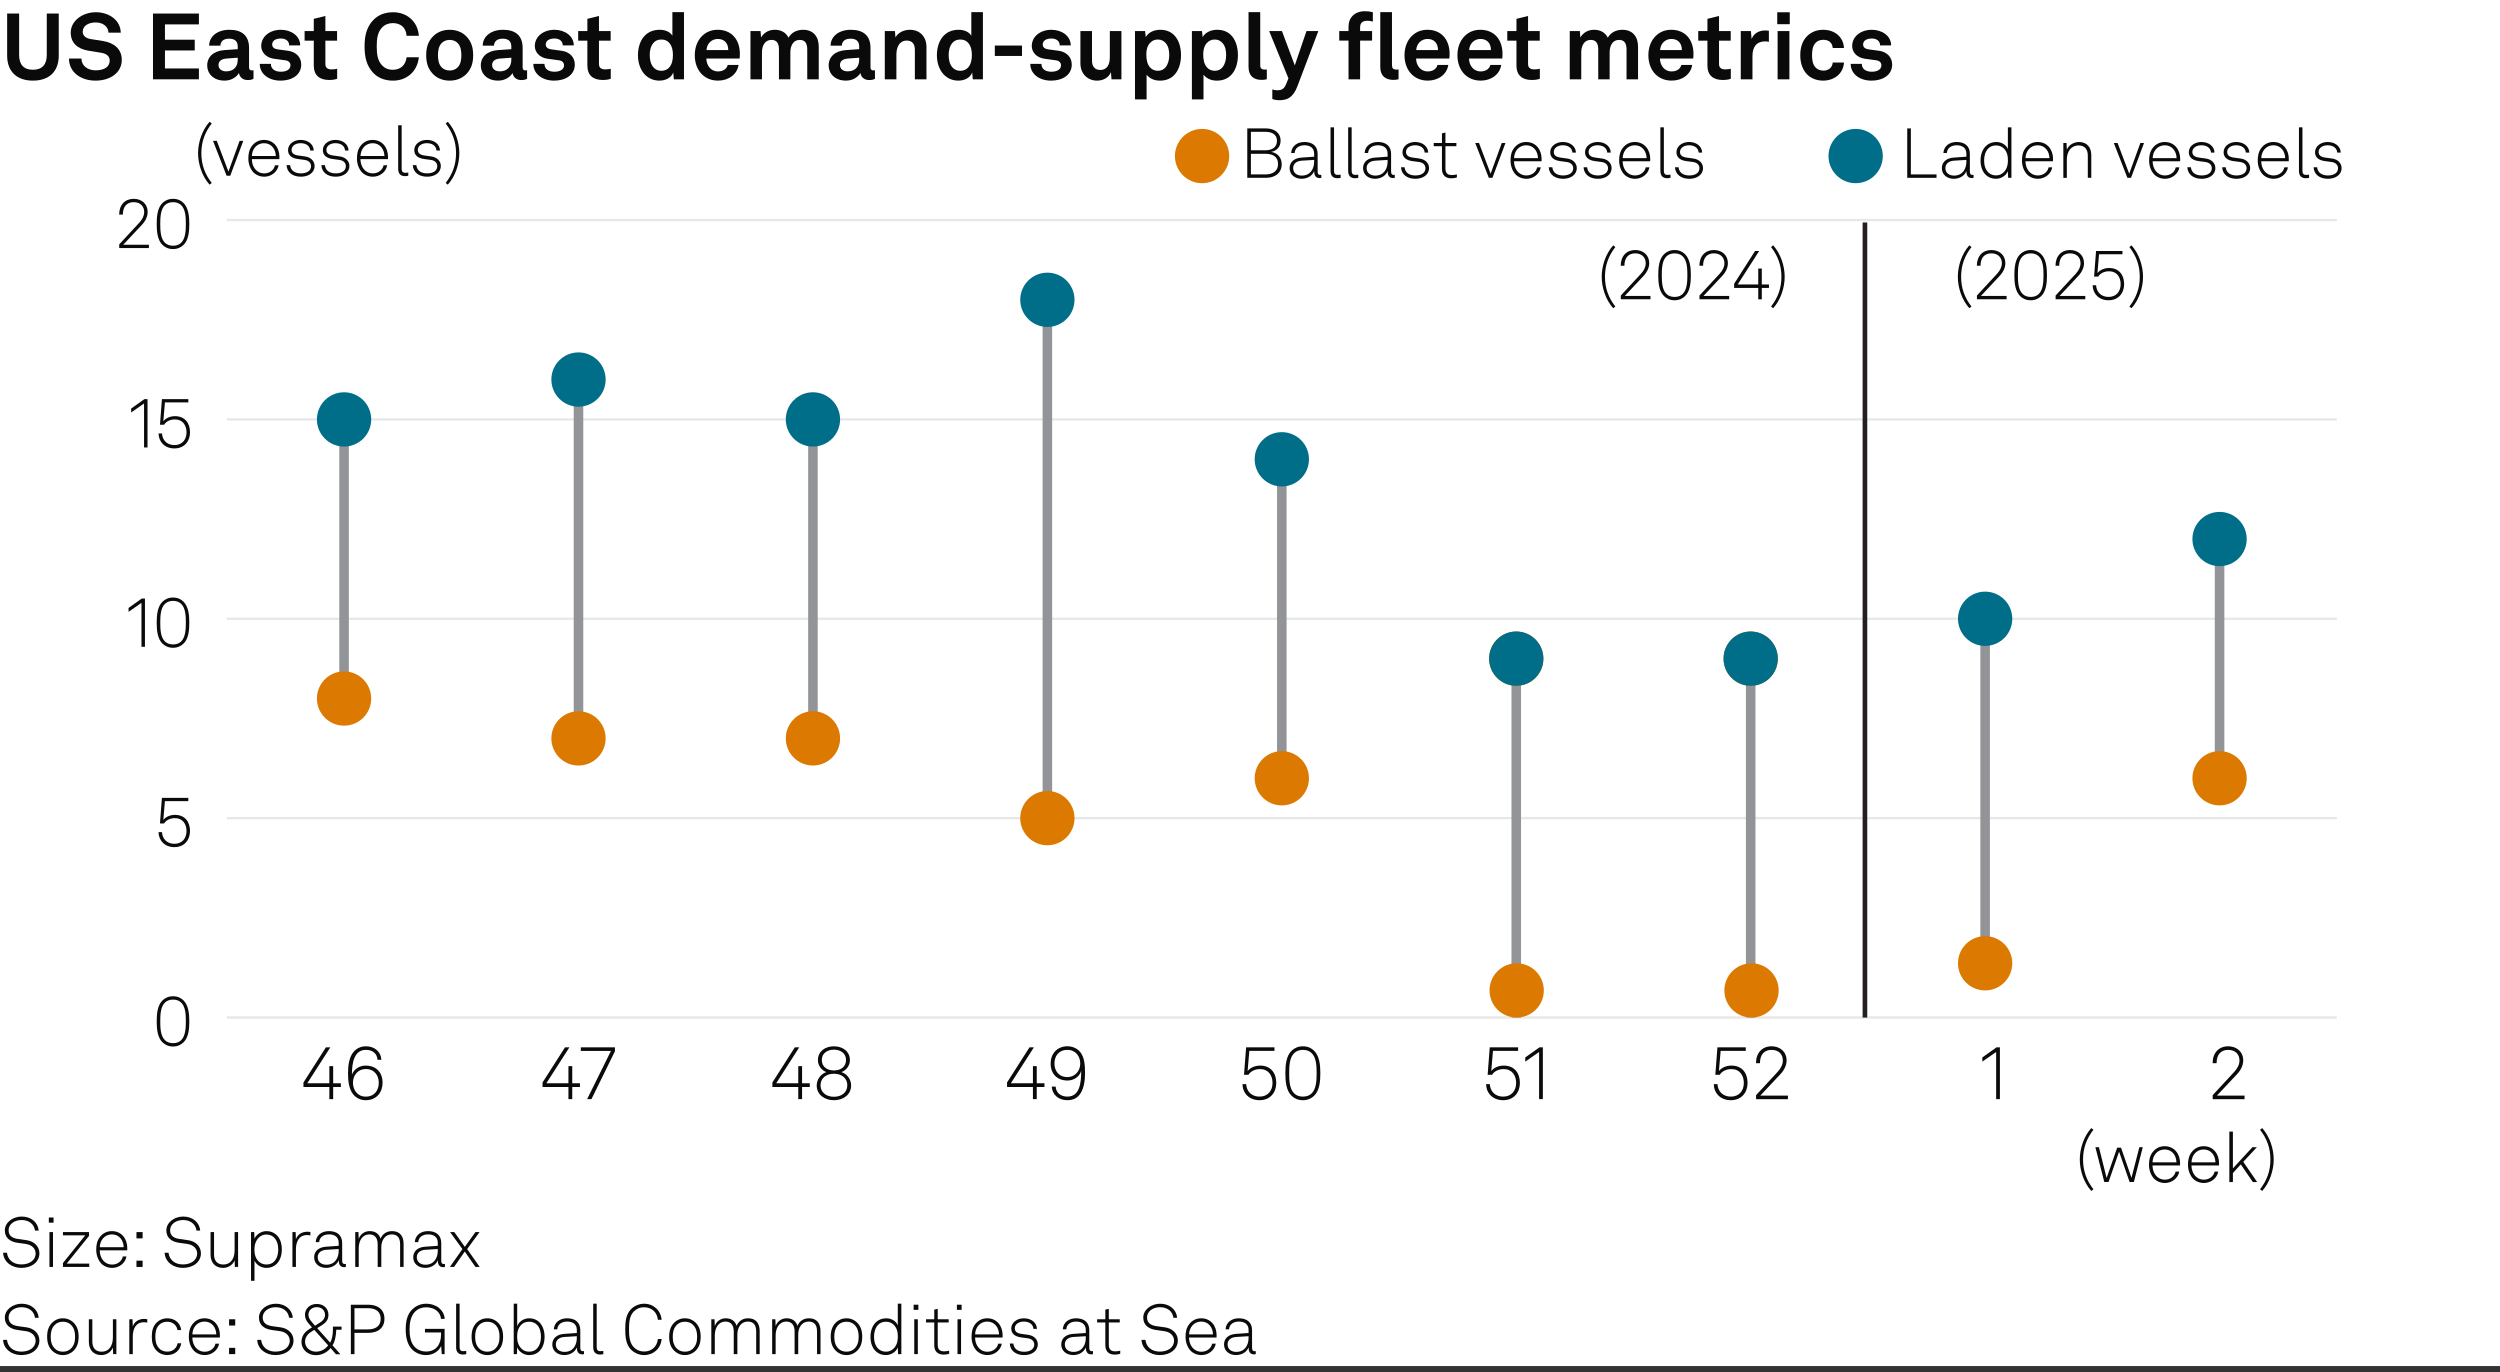 <?xml version="1.0" encoding="UTF-8"?><svg xmlns="http://www.w3.org/2000/svg" version="1.1" viewBox="0 0 269.291 147.822"><rect x="0" y="0" width="269.291" height="147.822" fill="#333333" stroke="none"/><g><g id="Background"><rect width="269.291" height="147.146" fill="#fff"/></g><g id="Graph"><path d="M.77,5.996V1.459h1.29v4.467c0,1.01.479,1.589,1.489,1.589s1.489-.58,1.489-1.589V1.459h1.29v4.537c0,1.689-1.02,2.689-2.779,2.689s-2.778-1-2.778-2.689Z" fill="#0a0a0a"/><path d="M7.43,6.306h1.339c.01.77.66,1.27,1.539,1.27s1.509-.34,1.509-1.06c0-.51-.419-.75-.909-.83l-1.359-.22c-1.169-.19-1.929-.81-1.929-1.959,0-1.279,1.299-2.189,2.699-2.189,1.469,0,2.668.89,2.688,2.199h-1.319c-.03-.68-.62-1.099-1.389-1.099-.72,0-1.389.33-1.389,1,0,.43.35.709.859.79l1.319.209c1.159.18,2.029.84,2.029,2.029,0,1.409-1.269,2.239-2.828,2.239-1.609,0-2.859-.92-2.859-2.379Z" fill="#0a0a0a"/><path d="M21.426,1.459v1.169h-3.658v1.649h3.208v1.159h-3.208v1.939h3.658v1.169h-4.947V1.459h4.947Z" fill="#0a0a0a"/><path d="M22.319,7.056c0-.949.7-1.579,1.859-1.659l1.429-.1v-.3c0-.49-.26-.83-.919-.83-.61,0-.919.27-.95.75h-1.209c0-.99.889-1.709,2.179-1.709,1.339,0,2.119.62,2.119,1.959v2.089c0,.24.11.33.32.33.06,0,.12-.01.16-.02v.919c-.16.09-.34.14-.62.14-.54,0-.87-.31-.95-.76-.24.42-.799.82-1.539.82-1.239,0-1.879-.78-1.879-1.629ZM25.607,6.446v-.23l-1.199.09c-.5.04-.87.23-.87.7,0,.4.31.68.83.68.85,0,1.239-.56,1.239-1.239Z" fill="#0a0a0a"/><path d="M27.979,6.876h1.199c0,.58.46.85,1.08.85.52,0,1.029-.2,1.029-.69,0-.28-.19-.49-.54-.54l-1.25-.17c-.859-.12-1.359-.72-1.359-1.359,0-1.059.95-1.759,2.119-1.759,1.129,0,2.079.68,2.079,1.679h-1.189c0-.479-.38-.739-.89-.739-.54,0-.939.22-.939.64,0,.37.32.49.6.53l1.109.15c.819.11,1.419.66,1.419,1.479,0,1.159-1.039,1.739-2.229,1.739-1.259,0-2.239-.71-2.239-1.809Z" fill="#0a0a0a"/><path d="M33.799,7.086v-2.708h-.989v-1.03h.989v-1.319l1.25-.31v1.629h1.259v1.03h-1.259v2.528c0,.4.26.57.66.57.26,0,.45-.03.609-.07v1.079c-.27.1-.569.13-.869.13-1.05,0-1.649-.53-1.649-1.529Z" fill="#0a0a0a"/><path d="M40.249,7.896c-.76-.77-.979-1.739-.979-2.898s.22-2.119.989-2.889c.56-.56,1.299-.79,2.089-.79,1.529,0,2.668,1.049,2.769,2.539h-1.319c-.06-.859-.61-1.369-1.489-1.369-.45,0-.87.17-1.149.47-.47.5-.58,1.139-.58,2.039s.11,1.539.58,2.049c.28.3.67.47,1.149.47.83,0,1.389-.5,1.489-1.35h1.319c-.16,1.549-1.319,2.519-2.769,2.519-.81,0-1.549-.24-2.099-.79Z" fill="#0a0a0a"/><path d="M46.569,7.896c-.42-.47-.66-1.04-.66-1.949s.24-1.479.66-1.949c.37-.42.989-.79,1.869-.79s1.5.37,1.869.79c.42.47.66,1.039.66,1.949s-.24,1.479-.66,1.949c-.37.419-.99.79-1.869.79s-1.499-.37-1.869-.79ZM49.287,7.266c.33-.33.41-.81.41-1.319s-.08-.989-.41-1.319c-.18-.18-.46-.33-.85-.33s-.669.15-.85.33c-.33.33-.41.81-.41,1.319s.08.99.41,1.319c.18.18.46.33.85.33s.67-.15.85-.33Z" fill="#0a0a0a"/><path d="M51.789,7.056c0-.949.7-1.579,1.859-1.659l1.429-.1v-.3c0-.49-.26-.83-.919-.83-.61,0-.919.27-.95.75h-1.209c0-.99.889-1.709,2.179-1.709,1.339,0,2.119.62,2.119,1.959v2.089c0,.24.11.33.32.33.06,0,.12-.01.16-.02v.919c-.16.09-.34.14-.62.14-.54,0-.87-.31-.95-.76-.24.42-.799.82-1.539.82-1.239,0-1.879-.78-1.879-1.629ZM55.077,6.446v-.23l-1.199.09c-.5.04-.87.23-.87.7,0,.4.31.68.83.68.85,0,1.239-.56,1.239-1.239Z" fill="#0a0a0a"/><path d="M57.449,6.876h1.199c0,.58.46.85,1.08.85.52,0,1.029-.2,1.029-.69,0-.28-.19-.49-.54-.54l-1.25-.17c-.859-.12-1.359-.72-1.359-1.359,0-1.059.95-1.759,2.119-1.759,1.129,0,2.079.68,2.079,1.679h-1.189c0-.479-.38-.739-.89-.739-.54,0-.939.22-.939.64,0,.37.32.49.6.53l1.109.15c.819.11,1.419.66,1.419,1.479,0,1.159-1.039,1.739-2.229,1.739-1.259,0-2.239-.71-2.239-1.809Z" fill="#0a0a0a"/><path d="M63.269,7.086v-2.708h-.989v-1.03h.989v-1.319l1.25-.31v1.629h1.259v1.03h-1.259v2.528c0,.4.26.57.66.57.26,0,.45-.03.609-.07v1.079c-.27.1-.569.13-.869.13-1.05,0-1.649-.53-1.649-1.529Z" fill="#0a0a0a"/><path d="M69.608,8.175c-.6-.52-.889-1.37-.889-2.219,0-.88.27-1.669.779-2.159.39-.379.919-.589,1.559-.589.75,0,1.189.33,1.37.64V1.309h1.249v7.236h-1.089l-.07-.74c-.2.59-.85.88-1.489.88-.57,0-1.06-.2-1.419-.51ZM72.077,7.275c.3-.33.41-.799.41-1.339,0-.52-.1-.97-.39-1.31-.2-.24-.479-.37-.859-.37-.39,0-.67.14-.87.39-.28.35-.38.79-.38,1.29s.11,1,.41,1.329c.2.22.47.36.84.36s.649-.14.839-.35Z" fill="#0a0a0a"/><path d="M75.648,8.045c-.53-.5-.81-1.25-.81-2.099,0-.83.28-1.579.8-2.079.399-.39.939-.66,1.659-.66,1.5,0,2.399,1.049,2.399,2.599,0,.2-.01.379-.03.5h-3.578c0,.709.459,1.389,1.249,1.389.57,0,.959-.29,1.05-.7h1.169c-.15,1.02-1.079,1.689-2.199,1.689-.739,0-1.289-.25-1.709-.64ZM78.447,5.396c0-.77-.45-1.199-1.119-1.199-.68,0-1.179.49-1.229,1.199h2.349Z" fill="#0a0a0a"/><path d="M80.838,3.348h1.089l.05.69c.29-.49.79-.83,1.479-.83.729,0,1.219.33,1.479.85.31-.54.87-.85,1.569-.85,1.109,0,1.689.739,1.689,1.819v3.518h-1.239v-3.218c0-.64-.22-1.029-.81-1.029-.689,0-1.009.609-1.009,1.349v2.898h-1.229v-3.218c0-.64-.22-1.029-.81-1.029-.689,0-1.02.609-1.02,1.349v2.898h-1.239V3.348Z" fill="#0a0a0a"/><path d="M89.259,7.056c0-.949.7-1.579,1.859-1.659l1.429-.1v-.3c0-.49-.26-.83-.919-.83-.61,0-.919.27-.95.75h-1.209c0-.99.889-1.709,2.179-1.709,1.339,0,2.119.62,2.119,1.959v2.089c0,.24.11.33.32.33.06,0,.12-.01.16-.02v.919c-.16.09-.34.14-.62.14-.54,0-.87-.31-.95-.76-.24.42-.799.82-1.539.82-1.239,0-1.879-.78-1.879-1.629ZM92.547,6.446v-.23l-1.199.09c-.5.04-.87.23-.87.7,0,.4.31.68.83.68.85,0,1.239-.56,1.239-1.239Z" fill="#0a0a0a"/><path d="M95.309,3.348h1.089l.06.68c.31-.56.95-.819,1.549-.819,1.109,0,1.789.77,1.789,1.859v3.478h-1.25v-3.188c0-.609-.29-.989-.87-.989-.779,0-1.119.689-1.119,1.499v2.679h-1.25V3.348Z" fill="#0a0a0a"/><path d="M101.808,8.175c-.6-.52-.889-1.37-.889-2.219,0-.88.27-1.669.779-2.159.39-.379.919-.589,1.559-.589.75,0,1.189.33,1.37.64V1.309h1.249v7.236h-1.089l-.07-.74c-.2.59-.85.88-1.489.88-.57,0-1.06-.2-1.419-.51ZM104.277,7.275c.3-.33.41-.799.41-1.339,0-.52-.1-.97-.39-1.31-.2-.24-.479-.37-.859-.37-.39,0-.67.14-.87.39-.28.35-.38.79-.38,1.29s.11,1,.41,1.329c.2.22.47.36.84.36s.649-.14.839-.35Z" fill="#0a0a0a"/><path d="M110.087,4.907v1.12h-2.928v-1.12h2.928Z" fill="#0a0a0a"/><path d="M110.979,6.876h1.199c0,.58.46.85,1.08.85.52,0,1.029-.2,1.029-.69,0-.28-.19-.49-.54-.54l-1.25-.17c-.859-.12-1.359-.72-1.359-1.359,0-1.059.95-1.759,2.119-1.759,1.129,0,2.079.68,2.079,1.679h-1.189c0-.479-.38-.739-.89-.739-.54,0-.939.22-.939.64,0,.37.32.49.6.53l1.109.15c.819.11,1.419.66,1.419,1.479,0,1.159-1.039,1.739-2.229,1.739-1.259,0-2.239-.71-2.239-1.809Z" fill="#0a0a0a"/><path d="M116.378,6.826v-3.478h1.249v3.188c0,.609.29,1,.9,1,.719,0,1.019-.59,1.019-1.339v-2.849h1.25v5.197h-1.069l-.06-.78c-.22.59-.83.92-1.489.92-1.04,0-1.799-.75-1.799-1.859Z" fill="#0a0a0a"/><path d="M122.258,3.348h1.089l.07.65c.29-.53.919-.79,1.559-.79.6,0,1.079.19,1.429.51.56.509.81,1.349.81,2.219,0,.929-.28,1.759-.85,2.259-.35.31-.83.49-1.419.49-.75,0-1.189-.33-1.439-.64v2.658h-1.25V3.348ZM125.546,7.256c.28-.35.4-.79.4-1.319,0-.48-.08-.939-.37-1.279-.21-.24-.46-.4-.859-.4-.38,0-.63.14-.85.38-.29.31-.39.759-.39,1.229,0,.56.1,1.06.41,1.399.19.21.459.36.83.36.379,0,.649-.15.829-.37Z" fill="#0a0a0a"/><path d="M128.388,3.348h1.089l.07.65c.29-.53.919-.79,1.559-.79.599,0,1.08.19,1.429.51.56.509.81,1.349.81,2.219,0,.929-.28,1.759-.85,2.259-.35.31-.83.49-1.419.49-.75,0-1.189-.33-1.439-.64v2.658h-1.25V3.348ZM131.677,7.256c.279-.35.399-.79.399-1.319,0-.48-.08-.939-.37-1.279-.21-.24-.459-.4-.859-.4-.38,0-.63.14-.85.38-.29.31-.39.759-.39,1.229,0,.56.1,1.06.41,1.399.19.21.459.36.83.36.379,0,.649-.15.83-.37Z" fill="#0a0a0a"/><path d="M134.487,7.206V1.309h1.26v5.687c0,.3.07.5.5.5.109,0,.14-.01.21-.01v1.05c-.23.05-.32.07-.55.07-.85,0-1.42-.41-1.42-1.399Z" fill="#0a0a0a"/><path d="M137.049,10.664v-1.029c.16.05.34.09.55.09.34,0,.699-.08.919-.62l.271-.66-2.079-5.097h1.379l1.38,3.698,1.259-3.698h1.279l-2.259,5.957c-.489,1.289-1.189,1.489-1.949,1.489-.26,0-.539-.04-.749-.13Z" fill="#0a0a0a"/><path d="M145.258,4.377h-1v-1.03h1v-.479c0-.959.649-1.659,1.769-1.659.36,0,.51.03.85.11v1.009c-.14-.04-.33-.09-.6-.09-.52,0-.77.24-.77.709v.4h1.289v1.03h-1.289v4.167h-1.249v-4.167Z" fill="#0a0a0a"/><path d="M148.678,7.206V1.309h1.26v5.687c0,.3.07.5.5.5.109,0,.14-.01.21-.01v1.05c-.23.05-.32.07-.55.07-.85,0-1.42-.41-1.42-1.399Z" fill="#0a0a0a"/><path d="M152.098,8.045c-.529-.5-.81-1.25-.81-2.099,0-.83.28-1.579.8-2.079.399-.39.939-.66,1.659-.66,1.499,0,2.398,1.049,2.398,2.599,0,.2-.01.379-.03.5h-3.578c0,.709.46,1.389,1.25,1.389.569,0,.959-.29,1.049-.7h1.17c-.15,1.02-1.08,1.689-2.199,1.689-.739,0-1.289-.25-1.709-.64ZM154.896,5.396c0-.77-.45-1.199-1.12-1.199-.679,0-1.179.49-1.229,1.199h2.349Z" fill="#0a0a0a"/><path d="M157.798,8.045c-.529-.5-.81-1.25-.81-2.099,0-.83.28-1.579.8-2.079.399-.39.939-.66,1.659-.66,1.499,0,2.398,1.049,2.398,2.599,0,.2-.01.379-.03.5h-3.578c0,.709.46,1.389,1.25,1.389.569,0,.959-.29,1.049-.7h1.17c-.15,1.02-1.08,1.689-2.199,1.689-.739,0-1.289-.25-1.709-.64ZM160.597,5.396c0-.77-.45-1.199-1.12-1.199-.68,0-1.179.49-1.229,1.199h2.349Z" fill="#0a0a0a"/><path d="M163.348,7.086v-2.708h-.99v-1.03h.99v-1.319l1.249-.31v1.629h1.259v1.03h-1.259v2.528c0,.4.26.57.659.57.261,0,.45-.03.61-.07v1.079c-.271.1-.57.13-.87.13-1.049,0-1.648-.53-1.648-1.529Z" fill="#0a0a0a"/><path d="M169.088,3.348h1.09l.05.69c.29-.49.789-.83,1.479-.83.729,0,1.219.33,1.479.85.31-.54.87-.85,1.569-.85,1.109,0,1.689.739,1.689,1.819v3.518h-1.239v-3.218c0-.64-.221-1.029-.81-1.029-.69,0-1.01.609-1.01,1.349v2.898h-1.229v-3.218c0-.64-.22-1.029-.81-1.029-.689,0-1.02.609-1.02,1.349v2.898h-1.239V3.348Z" fill="#0a0a0a"/><path d="M178.367,8.045c-.529-.5-.81-1.25-.81-2.099,0-.83.28-1.579.8-2.079.399-.39.939-.66,1.659-.66,1.499,0,2.398,1.049,2.398,2.599,0,.2-.01.379-.03.5h-3.578c0,.709.46,1.389,1.25,1.389.569,0,.959-.29,1.049-.7h1.17c-.15,1.02-1.08,1.689-2.199,1.689-.739,0-1.289-.25-1.709-.64ZM181.166,5.396c0-.77-.45-1.199-1.12-1.199-.679,0-1.179.49-1.229,1.199h2.349Z" fill="#0a0a0a"/><path d="M183.918,7.086v-2.708h-.99v-1.03h.99v-1.319l1.249-.31v1.629h1.259v1.03h-1.259v2.528c0,.4.26.57.659.57.261,0,.45-.03.61-.07v1.079c-.271.1-.57.13-.87.13-1.049,0-1.648-.53-1.648-1.529Z" fill="#0a0a0a"/><path d="M187.508,3.348h1.09l.08.86c.239-.66.859-.93,1.469-.93.13,0,.26.01.39.03v1.2c-.1-.03-.25-.05-.399-.05-.93,0-1.369.6-1.369,1.569v2.519h-1.26V3.348Z" fill="#0a0a0a"/><path d="M192.787,1.319v1.29h-1.35v-1.29h1.35ZM192.747,3.348v5.197h-1.27V3.348h1.27Z" fill="#0a0a0a"/><path d="M194.518,7.865c-.399-.49-.6-1.159-.6-1.919s.2-1.439.61-1.919c.369-.44.989-.819,1.849-.819,1.27,0,2.188.779,2.249,1.959h-1.21c-.05-.56-.409-.88-1.009-.88-.41,0-.68.15-.85.34-.311.34-.37.83-.37,1.319s.06.979.37,1.31c.18.189.439.35.85.35.589,0,.959-.34,1.009-.87h1.21c-.061,1.16-1.02,1.949-2.249,1.949-.859,0-1.499-.37-1.859-.82Z" fill="#0a0a0a"/><path d="M199.348,6.876h1.199c0,.58.46.85,1.079.85.521,0,1.03-.2,1.03-.69,0-.28-.19-.49-.54-.54l-1.249-.17c-.86-.12-1.359-.72-1.359-1.359,0-1.059.949-1.759,2.118-1.759,1.13,0,2.079.68,2.079,1.679h-1.189c0-.479-.38-.739-.89-.739-.539,0-.939.22-.939.64,0,.37.32.49.6.53l1.109.15c.82.11,1.42.66,1.42,1.479,0,1.159-1.04,1.739-2.229,1.739-1.259,0-2.238-.71-2.238-1.809Z" fill="#0a0a0a"/><path d="M21.336,16.505c0-1.171.428-2.478,1.239-3.386l.233.18c-.736.946-1.119,1.974-1.119,3.206s.383,2.26,1.119,3.206l-.233.18c-.811-.908-1.239-2.215-1.239-3.386Z" fill="#0a0a0a"/><path d="M22.948,15.177h.405l1.253,3.311,1.201-3.311h.398l-1.404,3.753h-.39l-1.464-3.753Z" fill="#0a0a0a"/><path d="M27.247,18.51c-.308-.36-.496-.871-.496-1.441,0-.473.075-.938.375-1.336.323-.428.766-.661,1.314-.661,1.036,0,1.659.826,1.659,1.824,0,.09,0,.143-.007.248h-2.965c.015.833.503,1.531,1.344,1.531.593,0,1.059-.39,1.148-.871h.391c-.113.706-.789,1.231-1.539,1.231-.541,0-.976-.24-1.224-.525ZM29.709,16.806c-.015-.713-.458-1.381-1.269-1.381-.796,0-1.292.646-1.307,1.381h2.575Z" fill="#0a0a0a"/><path d="M30.868,17.789h.383c.06.616.548.886,1.164.886.623,0,1.089-.27,1.089-.781,0-.33-.233-.608-.691-.668l-.728-.098c-.631-.083-1.059-.383-1.059-.954,0-.668.646-1.104,1.351-1.104.811,0,1.396.466,1.419,1.141h-.375c-.053-.541-.496-.788-1.044-.788s-.968.292-.968.713c0,.308.165.54.728.615l.713.098c.706.098,1.036.571,1.036,1.021,0,.766-.691,1.164-1.472,1.164-.893,0-1.509-.473-1.546-1.246Z" fill="#0a0a0a"/><path d="M34.618,17.789h.383c.06.616.548.886,1.164.886.623,0,1.089-.27,1.089-.781,0-.33-.233-.608-.691-.668l-.728-.098c-.631-.083-1.059-.383-1.059-.954,0-.668.646-1.104,1.351-1.104.811,0,1.396.466,1.419,1.141h-.375c-.053-.541-.496-.788-1.044-.788s-.968.292-.968.713c0,.308.165.54.728.615l.713.098c.706.098,1.036.571,1.036,1.021,0,.766-.691,1.164-1.472,1.164-.893,0-1.509-.473-1.546-1.246Z" fill="#0a0a0a"/><path d="M38.946,18.51c-.308-.36-.496-.871-.496-1.441,0-.473.075-.938.375-1.336.323-.428.766-.661,1.313-.661,1.036,0,1.659.826,1.659,1.824,0,.09,0,.143-.007.248h-2.965c.015.833.503,1.531,1.344,1.531.593,0,1.059-.39,1.148-.871h.391c-.113.706-.788,1.231-1.539,1.231-.541,0-.976-.24-1.224-.525ZM41.409,16.806c-.015-.713-.458-1.381-1.269-1.381-.795,0-1.291.646-1.306,1.381h2.575Z" fill="#0a0a0a"/><path d="M42.891,18.18v-4.685h.375v4.669c0,.255.075.45.39.45.15,0,.218-.007.323-.022v.338c-.083.022-.18.045-.337.045-.48,0-.751-.248-.751-.795Z" fill="#0a0a0a"/><path d="M44.466,17.789h.383c.06.616.548.886,1.164.886.623,0,1.089-.27,1.089-.781,0-.33-.233-.608-.691-.668l-.728-.098c-.631-.083-1.059-.383-1.059-.954,0-.668.646-1.104,1.351-1.104.811,0,1.396.466,1.419,1.141h-.375c-.053-.541-.496-.788-1.044-.788s-.968.292-.968.713c0,.308.165.54.728.615l.713.098c.706.098,1.036.571,1.036,1.021,0,.766-.691,1.164-1.472,1.164-.893,0-1.509-.473-1.546-1.246Z" fill="#0a0a0a"/><path d="M48.006,19.711c.735-.946,1.118-1.975,1.118-3.206s-.383-2.26-1.118-3.206l.232-.18c.811.908,1.239,2.214,1.239,3.386s-.428,2.478-1.239,3.386l-.232-.18Z" fill="#0a0a0a"/><path d="M.331,144.329h.42c.09.766.676,1.262,1.547,1.262.863,0,1.539-.436,1.539-1.187,0-.503-.398-.924-1.036-1.014l-.901-.128c-.811-.112-1.381-.532-1.381-1.336,0-.863.871-1.494,1.817-1.494,1.028,0,1.764.646,1.832,1.517h-.398c-.105-.751-.706-1.141-1.449-1.141-.781,0-1.396.458-1.396,1.104,0,.615.443.855,1.014.938l.916.127c.818.113,1.389.676,1.389,1.412,0,.945-.833,1.576-1.944,1.576-1.059,0-1.922-.661-1.967-1.637Z" fill="#0a0a0a"/><path d="M5.648,145.522c-.413-.397-.571-.893-.571-1.539,0-.638.158-1.141.571-1.539.27-.255.646-.442,1.126-.442s.856.188,1.126.442c.413.398.57.901.57,1.539,0,.646-.158,1.142-.57,1.539-.271.256-.646.443-1.126.443s-.856-.188-1.126-.443ZM7.638,145.268c.353-.346.451-.788.451-1.284,0-.487-.098-.938-.451-1.283-.203-.203-.488-.33-.863-.33s-.661.127-.863.33c-.353.345-.45.796-.45,1.283,0,.496.097.938.45,1.284.203.203.488.33.863.33s.661-.127.863-.33Z" fill="#0a0a0a"/><path d="M9.571,144.532v-2.425h.375v2.402c0,.652.323,1.088.983,1.088.871,0,1.231-.698,1.231-1.539v-1.951h.375v3.753h-.345l-.03-.705c-.21.495-.69.811-1.254.811-.848,0-1.336-.593-1.336-1.434Z" fill="#0a0a0a"/><path d="M13.928,142.107h.345l.03.772c.165-.525.675-.811,1.208-.811.113,0,.24,0,.353.038v.36c-.12-.03-.248-.038-.368-.038-.871,0-1.193.721-1.193,1.554v1.877h-.375v-3.753Z" fill="#0a0a0a"/><path d="M16.891,145.516c-.398-.398-.541-.894-.541-1.532,0-.646.135-1.148.541-1.539.27-.263.653-.442,1.133-.442.796,0,1.404.488,1.494,1.269h-.398c-.083-.518-.511-.9-1.096-.9-.368,0-.661.12-.863.322-.353.353-.428.796-.428,1.291,0,.488.083.932.435,1.284.203.203.496.323.863.323.586,0,1.014-.384,1.096-.901h.391c-.098.773-.706,1.269-1.494,1.269-.48,0-.863-.173-1.133-.442Z" fill="#0a0a0a"/><path d="M20.836,145.44c-.308-.36-.496-.871-.496-1.441,0-.474.075-.938.375-1.337.323-.428.766-.66,1.314-.66,1.036,0,1.659.826,1.659,1.824,0,.09,0,.143-.007.248h-2.965c.015.833.503,1.531,1.344,1.531.593,0,1.059-.391,1.148-.871h.391c-.113.706-.789,1.231-1.539,1.231-.541,0-.976-.24-1.224-.525ZM23.298,143.736c-.015-.714-.458-1.382-1.269-1.382-.796,0-1.292.646-1.307,1.382h2.575Z" fill="#0a0a0a"/><path d="M25.336,142.107v.675h-.661v-.675h.661ZM25.336,145.185v.676h-.661v-.676h.661Z" fill="#0a0a0a"/><path d="M27.705,144.329h.421c.09.766.675,1.262,1.546,1.262.863,0,1.539-.436,1.539-1.187,0-.503-.398-.924-1.036-1.014l-.901-.128c-.811-.112-1.381-.532-1.381-1.336,0-.863.871-1.494,1.817-1.494,1.028,0,1.764.646,1.832,1.517h-.398c-.105-.751-.706-1.141-1.449-1.141-.781,0-1.396.458-1.396,1.104,0,.615.443.855,1.014.938l.916.127c.818.113,1.389.676,1.389,1.412,0,.945-.833,1.576-1.944,1.576-1.059,0-1.922-.661-1.967-1.637Z" fill="#0a0a0a"/><path d="M32.475,144.555c0-.594.292-1.036.795-1.359l.338-.218-.345-.39c-.285-.323-.413-.608-.413-.969,0-.661.541-1.164,1.269-1.164.713,0,1.261.458,1.261,1.179,0,.519-.278.841-.683,1.097l-.526.33,1.389,1.562c.203-.323.3-.849.3-1.404v-.322h.931v.338h-.57c-.008.54-.135,1.291-.405,1.674l.855.969h-.48l-.578-.669c-.36.451-.938.767-1.591.767-.826,0-1.546-.571-1.546-1.419ZM35.35,144.922l-1.501-1.674-.338.218c-.39.248-.653.601-.653,1.066,0,.623.556,1.065,1.164,1.065.585,0,1.036-.285,1.329-.676ZM34.509,142.438c.285-.181.503-.466.503-.804,0-.495-.375-.833-.893-.833-.473,0-.894.308-.894.818,0,.285.135.518.36.78l.345.405.578-.367Z" fill="#0a0a0a"/><path d="M39.662,140.538c.983,0,1.749.473,1.749,1.517s-.766,1.517-1.749,1.517h-1.479v2.289h-.391v-5.322h1.87ZM41.006,142.055c0-.826-.593-1.142-1.366-1.142h-1.457v2.282h1.457c.773,0,1.366-.315,1.366-1.141Z" fill="#0a0a0a"/><path d="M44.431,145.396c-.593-.571-.729-1.435-.729-2.192,0-.766.12-1.614.729-2.185.353-.33.855-.586,1.456-.586.571,0,1.051.173,1.396.458.36.293.585.706.623,1.171h-.405c-.03-.322-.158-.585-.36-.788-.3-.3-.75-.458-1.246-.458-.48,0-.871.173-1.156.443-.518.495-.623,1.291-.623,1.944,0,.646.098,1.486.63,1.959.3.271.684.421,1.141.421,1.089,0,1.622-.773,1.622-1.84v-.218h-1.734v-.383h2.117v2.718h-.308l-.06-.878c-.248.556-.856.983-1.637.983-.601,0-1.111-.24-1.456-.57Z" fill="#0a0a0a"/><path d="M49.132,145.11v-4.685h.375v4.669c0,.256.075.45.39.45.15,0,.218-.007.323-.022v.338c-.083.022-.181.045-.338.045-.48,0-.751-.247-.751-.795Z" fill="#0a0a0a"/><path d="M51.368,145.522c-.413-.397-.57-.893-.57-1.539,0-.638.157-1.141.57-1.539.271-.255.646-.442,1.126-.442s.856.188,1.126.442c.413.398.571.901.571,1.539,0,.646-.158,1.142-.571,1.539-.27.256-.646.443-1.126.443s-.855-.188-1.126-.443ZM53.357,145.268c.353-.346.451-.788.451-1.284,0-.487-.098-.938-.451-1.283-.203-.203-.488-.33-.863-.33s-.661.127-.863.33c-.353.345-.45.796-.45,1.283,0,.496.098.938.45,1.284.203.203.488.33.863.33s.661-.127.863-.33Z" fill="#0a0a0a"/><path d="M55.71,145.125l-.03.735h-.345v-5.435h.375v2.425c.195-.519.743-.849,1.291-.849.451,0,.803.15,1.059.391.405.375.601.976.601,1.599,0,.653-.203,1.254-.638,1.622-.255.218-.585.353-1.028.353-.518,0-1.089-.315-1.284-.841ZM57.76,145.335c.353-.315.51-.811.51-1.352,0-.487-.12-.976-.428-1.283-.203-.203-.473-.33-.841-.33-.353,0-.616.112-.811.292-.353.323-.488.767-.488,1.321,0,.519.143.991.496,1.314.195.18.451.3.788.3.331,0,.586-.098.773-.263Z" fill="#0a0a0a"/><path d="M59.49,144.817c0-.668.51-1.081,1.261-1.134l1.382-.098v-.33c0-.631-.458-.901-1.036-.901-.563,0-1.029.271-1.066.834h-.375c.052-.773.676-1.187,1.426-1.187.856,0,1.426.42,1.426,1.283v1.854c0,.256.038.405.293.405.03,0,.075,0,.105-.007v.33c-.052.015-.12.022-.18.022-.465,0-.593-.353-.593-.751-.203.533-.773.826-1.352.826-.728,0-1.291-.443-1.291-1.148ZM62.132,144.126v-.194l-1.344.082c-.578.038-.916.353-.916.796,0,.525.405.811.938.811.946,0,1.321-.766,1.321-1.494Z" fill="#0a0a0a"/><path d="M63.899,145.11v-4.685h.375v4.669c0,.256.075.45.39.45.15,0,.218-.007.323-.022v.338c-.083.022-.18.045-.337.045-.48,0-.751-.247-.751-.795Z" fill="#0a0a0a"/><path d="M67.973,145.38c-.571-.578-.623-1.426-.623-2.185s.052-1.599.623-2.177c.368-.368.893-.586,1.404-.586,1.021,0,1.802.714,1.892,1.734h-.405c-.067-.788-.646-1.352-1.486-1.352-.473,0-.833.173-1.119.466-.48.495-.503,1.276-.503,1.914s.03,1.427.51,1.922c.293.301.668.466,1.111.466.841,0,1.419-.563,1.486-1.352h.405c-.083,1.044-.893,1.734-1.892,1.734-.511,0-1.036-.218-1.404-.586Z" fill="#0a0a0a"/><path d="M72.652,145.522c-.413-.397-.571-.893-.571-1.539,0-.638.158-1.141.571-1.539.27-.255.646-.442,1.126-.442s.856.188,1.126.442c.413.398.57.901.57,1.539,0,.646-.158,1.142-.57,1.539-.271.256-.646.443-1.126.443s-.856-.188-1.126-.443ZM74.642,145.268c.353-.346.451-.788.451-1.284,0-.487-.098-.938-.451-1.283-.203-.203-.488-.33-.863-.33s-.661.127-.863.33c-.353.345-.45.796-.45,1.283,0,.496.097.938.45,1.284.203.203.488.33.863.33s.661-.127.863-.33Z" fill="#0a0a0a"/><path d="M76.62,142.107h.345l.03.735c.172-.503.63-.841,1.178-.841.646,0,1.021.33,1.171.811.203-.465.608-.811,1.239-.811.878,0,1.246.578,1.246,1.381v2.478h-.375v-2.432c0-.661-.255-1.074-.908-1.074-.706,0-1.119.623-1.119,1.382v2.124h-.39v-2.432c0-.661-.286-1.074-.909-1.074-.721,0-1.133.676-1.133,1.479v2.026h-.375v-3.753Z" fill="#0a0a0a"/><path d="M83.174,142.107h.345l.03.735c.172-.503.63-.841,1.178-.841.646,0,1.021.33,1.171.811.203-.465.608-.811,1.239-.811.878,0,1.246.578,1.246,1.381v2.478h-.375v-2.432c0-.661-.255-1.074-.908-1.074-.706,0-1.119.623-1.119,1.382v2.124h-.39v-2.432c0-.661-.286-1.074-.909-1.074-.721,0-1.133.676-1.133,1.479v2.026h-.375v-3.753Z" fill="#0a0a0a"/><path d="M90.052,145.522c-.413-.397-.57-.893-.57-1.539,0-.638.157-1.141.57-1.539.271-.255.646-.442,1.126-.442s.856.188,1.126.442c.413.398.571.901.571,1.539,0,.646-.158,1.142-.571,1.539-.27.256-.646.443-1.126.443s-.855-.188-1.126-.443ZM92.041,145.268c.353-.346.451-.788.451-1.284,0-.487-.098-.938-.451-1.283-.203-.203-.488-.33-.863-.33s-.661.127-.863.33c-.353.345-.45.796-.45,1.283,0,.496.098.938.45,1.284.203.203.488.33.863.33s.661-.127.863-.33Z" fill="#0a0a0a"/><path d="M94.395,145.605c-.436-.368-.631-.969-.631-1.614,0-.615.195-1.193.601-1.576.263-.248.631-.413,1.096-.413.608,0,1.073.338,1.246.758v-2.334h.383v5.435h-.353l-.03-.713c-.21.503-.758.818-1.276.818-.443,0-.781-.143-1.036-.36ZM96.226,145.29c.353-.323.488-.788.488-1.307,0-.555-.128-.99-.48-1.313-.195-.18-.458-.3-.811-.3-.36,0-.638.127-.841.338-.3.314-.436.795-.436,1.275,0,.533.15,1.044.511,1.344.195.166.458.271.781.271.338,0,.593-.127.788-.308Z" fill="#0a0a0a"/><path d="M98.924,140.538v.556h-.511v-.556h.511ZM98.864,142.107v3.753h-.383v-3.753h.383Z" fill="#0a0a0a"/><path d="M100.634,144.885v-2.433h-.886v-.345h.886v-1.036l.375-.091v1.127h1.179v.345h-1.179v2.38c0,.413.127.729.675.729.203,0,.36-.022.556-.067v.33c-.188.06-.375.09-.585.09-.736,0-1.021-.428-1.021-1.028Z" fill="#0a0a0a"/><path d="M103.582,140.538v.556h-.51v-.556h.51ZM103.522,142.107v3.753h-.383v-3.753h.383Z" fill="#0a0a0a"/><path d="M105.149,145.44c-.308-.36-.496-.871-.496-1.441,0-.474.075-.938.375-1.337.323-.428.766-.66,1.314-.66,1.036,0,1.659.826,1.659,1.824,0,.09,0,.143-.007.248h-2.965c.015.833.503,1.531,1.344,1.531.593,0,1.059-.391,1.148-.871h.391c-.113.706-.789,1.231-1.539,1.231-.541,0-.976-.24-1.224-.525ZM107.612,143.736c-.015-.714-.458-1.382-1.269-1.382-.796,0-1.292.646-1.307,1.382h2.575Z" fill="#0a0a0a"/><path d="M108.771,144.72h.383c.061.615.548.886,1.164.886.623,0,1.088-.271,1.088-.781,0-.33-.232-.607-.69-.668l-.729-.098c-.63-.082-1.059-.383-1.059-.953,0-.668.646-1.104,1.352-1.104.811,0,1.396.466,1.419,1.141h-.375c-.053-.54-.496-.788-1.044-.788s-.969.293-.969.714c0,.308.166.54.729.615l.713.098c.706.098,1.036.57,1.036,1.021,0,.766-.69,1.164-1.471,1.164-.894,0-1.51-.473-1.547-1.246Z" fill="#0a0a0a"/><path d="M114.314,144.817c0-.668.511-1.081,1.261-1.134l1.382-.098v-.33c0-.631-.458-.901-1.036-.901-.563,0-1.028.271-1.066.834h-.375c.053-.773.676-1.187,1.426-1.187.856,0,1.427.42,1.427,1.283v1.854c0,.256.038.405.293.405.03,0,.075,0,.105-.007v.33c-.053.015-.12.022-.181.022-.466,0-.593-.353-.593-.751-.203.533-.773.826-1.352.826-.729,0-1.291-.443-1.291-1.148ZM116.957,144.126v-.194l-1.344.082c-.578.038-.916.353-.916.796,0,.525.405.811.938.811.945,0,1.321-.766,1.321-1.494Z" fill="#0a0a0a"/><path d="M119.062,144.885v-2.433h-.886v-.345h.886v-1.036l.375-.091v1.127h1.179v.345h-1.179v2.38c0,.413.128.729.676.729.203,0,.36-.022.556-.067v.33c-.188.06-.375.09-.586.09-.735,0-1.021-.428-1.021-1.028Z" fill="#0a0a0a"/><path d="M122.96,144.329h.421c.09.766.676,1.262,1.546,1.262.863,0,1.539-.436,1.539-1.187,0-.503-.397-.924-1.036-1.014l-.9-.128c-.811-.112-1.382-.532-1.382-1.336,0-.863.871-1.494,1.817-1.494,1.028,0,1.764.646,1.832,1.517h-.398c-.105-.751-.705-1.141-1.449-1.141-.78,0-1.396.458-1.396,1.104,0,.615.442.855,1.013.938l.916.127c.818.113,1.389.676,1.389,1.412,0,.945-.833,1.576-1.944,1.576-1.059,0-1.922-.661-1.967-1.637Z" fill="#0a0a0a"/><path d="M128.197,145.44c-.308-.36-.495-.871-.495-1.441,0-.474.074-.938.375-1.337.322-.428.766-.66,1.313-.66,1.036,0,1.659.826,1.659,1.824,0,.09,0,.143-.008.248h-2.965c.015.833.503,1.531,1.344,1.531.593,0,1.059-.391,1.148-.871h.391c-.112.706-.788,1.231-1.539,1.231-.541,0-.976-.24-1.224-.525ZM130.659,143.736c-.015-.714-.457-1.382-1.269-1.382-.796,0-1.291.646-1.306,1.382h2.574Z" fill="#0a0a0a"/><path d="M131.848,144.817c0-.668.51-1.081,1.261-1.134l1.382-.098v-.33c0-.631-.458-.901-1.036-.901-.563,0-1.028.271-1.066.834h-.375c.053-.773.676-1.187,1.427-1.187.855,0,1.426.42,1.426,1.283v1.854c0,.256.038.405.293.405.03,0,.075,0,.105-.007v.33c-.053.015-.12.022-.181.022-.466,0-.593-.353-.593-.751-.203.533-.773.826-1.352.826-.729,0-1.291-.443-1.291-1.148ZM134.491,144.126v-.194l-1.344.082c-.578.038-.916.353-.916.796,0,.525.405.811.938.811.945,0,1.321-.766,1.321-1.494Z" fill="#0a0a0a"/><path d="M.331,134.938h.42c.09.767.676,1.262,1.547,1.262.863,0,1.539-.436,1.539-1.187,0-.503-.398-.923-1.036-1.013l-.901-.128c-.811-.112-1.381-.533-1.381-1.337,0-.863.871-1.493,1.817-1.493,1.028,0,1.764.646,1.832,1.517h-.398c-.105-.751-.706-1.142-1.449-1.142-.781,0-1.396.458-1.396,1.104,0,.615.443.855,1.014.938l.916.128c.818.112,1.389.676,1.389,1.411,0,.946-.833,1.576-1.944,1.576-1.059,0-1.922-.66-1.967-1.637Z" fill="#0a0a0a"/><path d="M5.769,131.146v.556h-.51v-.556h.51ZM5.708,132.716v3.754h-.383v-3.754h.383Z" fill="#0a0a0a"/><path d="M9.183,133.068h-2.402v-.353h2.808v.413l-2.402,2.98h2.425v.36h-2.831v-.421l2.402-2.98Z" fill="#0a0a0a"/><path d="M10.861,136.049c-.308-.36-.496-.871-.496-1.441,0-.473.075-.938.375-1.336.323-.428.766-.661,1.313-.661,1.036,0,1.659.826,1.659,1.824,0,.091,0,.143-.007.248h-2.965c.015.833.503,1.531,1.344,1.531.593,0,1.059-.39,1.148-.87h.391c-.113.705-.788,1.23-1.539,1.23-.541,0-.976-.24-1.224-.525ZM13.323,134.345c-.015-.713-.458-1.381-1.269-1.381-.795,0-1.291.646-1.306,1.381h2.575Z" fill="#0a0a0a"/><path d="M15.361,132.716v.676h-.661v-.676h.661ZM15.361,135.794v.676h-.661v-.676h.661Z" fill="#0a0a0a"/><path d="M17.73,134.938h.421c.09.767.675,1.262,1.546,1.262.863,0,1.539-.436,1.539-1.187,0-.503-.398-.923-1.036-1.013l-.901-.128c-.811-.112-1.381-.533-1.381-1.337,0-.863.871-1.493,1.817-1.493,1.028,0,1.764.646,1.832,1.517h-.398c-.105-.751-.706-1.142-1.449-1.142-.781,0-1.396.458-1.396,1.104,0,.615.443.855,1.014.938l.916.128c.818.112,1.389.676,1.389,1.411,0,.946-.833,1.576-1.944,1.576-1.059,0-1.922-.66-1.967-1.637Z" fill="#0a0a0a"/><path d="M22.681,135.141v-2.425h.375v2.402c0,.653.323,1.089.984,1.089.871,0,1.231-.698,1.231-1.539v-1.952h.375v3.754h-.346l-.03-.706c-.21.495-.691.811-1.254.811-.848,0-1.336-.593-1.336-1.434Z" fill="#0a0a0a"/><path d="M27.038,132.716h.345l.03.713c.21-.495.766-.818,1.284-.818.443,0,.773.143,1.028.36.436.368.631.946.631,1.614,0,.639-.188,1.217-.593,1.592-.255.24-.608.397-1.059.397-.548,0-1.081-.308-1.291-.788v2.178h-.375v-5.248ZM29.545,135.869c.3-.323.428-.796.428-1.276,0-.533-.15-1.036-.511-1.344-.188-.165-.443-.271-.773-.271-.338,0-.593.128-.788.308-.345.33-.496.788-.496,1.307,0,.556.135.991.488,1.313.195.181.458.301.811.301.368,0,.646-.128.841-.338Z" fill="#0a0a0a"/><path d="M31.5,132.716h.345l.03.773c.165-.525.675-.811,1.208-.811.113,0,.24,0,.353.037v.36c-.12-.03-.248-.037-.368-.037-.871,0-1.193.721-1.193,1.554v1.877h-.375v-3.754Z" fill="#0a0a0a"/><path d="M33.839,135.426c0-.668.511-1.081,1.262-1.134l1.381-.098v-.33c0-.631-.458-.9-1.036-.9-.563,0-1.029.27-1.066.833h-.375c.052-.773.675-1.187,1.426-1.187.856,0,1.426.421,1.426,1.284v1.854c0,.255.038.405.293.405.03,0,.075,0,.105-.008v.33c-.053.016-.12.022-.18.022-.465,0-.593-.353-.593-.75-.203.533-.773.825-1.351.825-.728,0-1.292-.442-1.292-1.148ZM36.482,134.735v-.195l-1.344.083c-.578.037-.916.353-.916.795,0,.526.405.812.938.812.946,0,1.321-.766,1.321-1.494Z" fill="#0a0a0a"/><path d="M38.265,132.716h.345l.03.735c.172-.503.63-.841,1.178-.841.646,0,1.021.331,1.171.812.203-.466.608-.812,1.239-.812.878,0,1.246.578,1.246,1.382v2.478h-.375v-2.433c0-.661-.255-1.073-.908-1.073-.706,0-1.119.623-1.119,1.381v2.125h-.39v-2.433c0-.661-.286-1.073-.909-1.073-.721,0-1.133.676-1.133,1.479v2.027h-.375v-3.754Z" fill="#0a0a0a"/><path d="M44.512,135.426c0-.668.511-1.081,1.262-1.134l1.381-.098v-.33c0-.631-.458-.9-1.036-.9-.563,0-1.029.27-1.066.833h-.375c.052-.773.675-1.187,1.426-1.187.856,0,1.426.421,1.426,1.284v1.854c0,.255.038.405.293.405.03,0,.075,0,.105-.008v.33c-.053.016-.12.022-.18.022-.465,0-.593-.353-.593-.75-.203.533-.773.825-1.351.825-.728,0-1.292-.442-1.292-1.148ZM47.155,134.735v-.195l-1.344.083c-.578.037-.916.353-.916.795,0,.526.405.812.938.812.946,0,1.321-.766,1.321-1.494Z" fill="#0a0a0a"/><path d="M48.479,132.716h.458l1.133,1.592,1.142-1.592h.443l-1.336,1.832,1.351,1.922h-.458l-1.149-1.659-1.156,1.659h-.45l1.351-1.922-1.329-1.832Z" fill="#0a0a0a"/><path d="M134.352,13.832h2.02c.871,0,1.569.458,1.569,1.321,0,.661-.405,1.096-1.021,1.209.75.105,1.141.69,1.141,1.321,0,.968-.729,1.471-1.689,1.471h-2.02v-5.323ZM136.259,16.189c.728,0,1.291-.278,1.291-1.036,0-.713-.615-.953-1.216-.953h-1.591v1.989h1.517ZM136.312,18.787c.683,0,1.352-.278,1.352-1.119,0-.856-.638-1.104-1.404-1.104h-1.517v2.222h1.569Z" fill="#0a0a0a"/><path d="M138.912,18.111c0-.668.51-1.081,1.261-1.134l1.382-.098v-.33c0-.631-.458-.901-1.036-.901-.563,0-1.029.27-1.066.833h-.375c.052-.773.676-1.187,1.426-1.187.856,0,1.427.42,1.427,1.284v1.854c0,.255.037.405.293.405.029,0,.075,0,.104-.007v.33c-.052.015-.12.022-.18.022-.466,0-.593-.353-.593-.75-.203.533-.773.826-1.352.826-.729,0-1.291-.443-1.291-1.148ZM141.555,17.42v-.195l-1.345.083c-.577.038-.915.353-.915.795,0,.526.405.811.938.811.945,0,1.321-.766,1.321-1.494Z" fill="#0a0a0a"/><path d="M143.321,18.404v-4.685h.376v4.669c0,.255.075.45.39.45.15,0,.218-.007.323-.022v.338c-.083.022-.18.045-.338.045-.48,0-.751-.248-.751-.795Z" fill="#0a0a0a"/><path d="M145.219,18.404v-4.685h.376v4.669c0,.255.075.45.39.45.15,0,.218-.007.323-.022v.338c-.083.022-.18.045-.338.045-.48,0-.751-.248-.751-.795Z" fill="#0a0a0a"/><path d="M146.824,18.111c0-.668.51-1.081,1.261-1.134l1.382-.098v-.33c0-.631-.458-.901-1.036-.901-.563,0-1.029.27-1.066.833h-.375c.052-.773.676-1.187,1.426-1.187.856,0,1.427.42,1.427,1.284v1.854c0,.255.037.405.293.405.029,0,.075,0,.104-.007v.33c-.052.015-.12.022-.18.022-.466,0-.593-.353-.593-.75-.203.533-.773.826-1.352.826-.729,0-1.291-.443-1.291-1.148ZM149.467,17.42v-.195l-1.345.083c-.577.038-.915.353-.915.795,0,.526.405.811.938.811.945,0,1.321-.766,1.321-1.494Z" fill="#0a0a0a"/><path d="M150.911,18.014h.383c.061.616.549.886,1.164.886.623,0,1.089-.27,1.089-.781,0-.33-.233-.608-.691-.668l-.728-.098c-.631-.083-1.059-.383-1.059-.954,0-.668.646-1.104,1.351-1.104.812,0,1.396.466,1.419,1.141h-.375c-.053-.541-.495-.788-1.044-.788s-.968.292-.968.713c0,.308.165.54.728.615l.714.098c.705.098,1.036.571,1.036,1.021,0,.766-.691,1.164-1.472,1.164-.894,0-1.509-.473-1.547-1.246Z" fill="#0a0a0a"/><path d="M155.322,18.179v-2.432h-.886v-.345h.886v-1.036l.375-.09v1.126h1.179v.345h-1.179v2.38c0,.413.128.728.676.728.203,0,.36-.022.556-.067v.33c-.188.06-.375.09-.586.09-.735,0-1.021-.428-1.021-1.029Z" fill="#0a0a0a"/><path d="M158.906,15.401h.405l1.254,3.311,1.201-3.311h.397l-1.403,3.753h-.391l-1.464-3.753Z" fill="#0a0a0a"/><path d="M163.204,18.734c-.308-.36-.495-.871-.495-1.441,0-.473.075-.938.375-1.336.323-.428.766-.661,1.314-.661,1.035,0,1.658.826,1.658,1.824,0,.09,0,.143-.007.248h-2.966c.016.833.503,1.531,1.344,1.531.594,0,1.059-.39,1.148-.871h.391c-.112.706-.788,1.231-1.539,1.231-.54,0-.976-.24-1.224-.525ZM165.667,17.03c-.016-.713-.458-1.381-1.269-1.381-.796,0-1.292.646-1.307,1.381h2.575Z" fill="#0a0a0a"/><path d="M166.826,18.014h.383c.061.616.549.886,1.164.886.623,0,1.089-.27,1.089-.781,0-.33-.233-.608-.691-.668l-.728-.098c-.631-.083-1.059-.383-1.059-.954,0-.668.646-1.104,1.351-1.104.812,0,1.396.466,1.419,1.141h-.375c-.053-.541-.495-.788-1.044-.788s-.968.292-.968.713c0,.308.165.54.728.615l.714.098c.705.098,1.036.571,1.036,1.021,0,.766-.691,1.164-1.472,1.164-.894,0-1.509-.473-1.547-1.246Z" fill="#0a0a0a"/><path d="M170.576,18.014h.383c.061.616.549.886,1.164.886.623,0,1.089-.27,1.089-.781,0-.33-.233-.608-.691-.668l-.728-.098c-.631-.083-1.059-.383-1.059-.954,0-.668.646-1.104,1.351-1.104.812,0,1.396.466,1.419,1.141h-.375c-.053-.541-.495-.788-1.044-.788s-.968.292-.968.713c0,.308.165.54.728.615l.714.098c.705.098,1.036.571,1.036,1.021,0,.766-.691,1.164-1.472,1.164-.894,0-1.509-.473-1.547-1.246Z" fill="#0a0a0a"/><path d="M174.904,18.734c-.308-.36-.495-.871-.495-1.441,0-.473.075-.938.375-1.336.323-.428.766-.661,1.314-.661,1.035,0,1.658.826,1.658,1.824,0,.09,0,.143-.007.248h-2.966c.016.833.503,1.531,1.344,1.531.594,0,1.059-.39,1.148-.871h.391c-.112.706-.788,1.231-1.539,1.231-.54,0-.976-.24-1.224-.525ZM177.367,17.03c-.016-.713-.458-1.381-1.269-1.381-.796,0-1.292.646-1.307,1.381h2.575Z" fill="#0a0a0a"/><path d="M178.849,18.404v-4.685h.376v4.669c0,.255.075.45.39.45.15,0,.218-.007.323-.022v.338c-.083.022-.18.045-.338.045-.48,0-.751-.248-.751-.795Z" fill="#0a0a0a"/><path d="M180.424,18.014h.383c.06.616.548.886,1.163.886.623,0,1.089-.27,1.089-.781,0-.33-.232-.608-.69-.668l-.729-.098c-.631-.083-1.059-.383-1.059-.954,0-.668.646-1.104,1.352-1.104.811,0,1.396.466,1.419,1.141h-.375c-.053-.541-.496-.788-1.044-.788s-.969.292-.969.713c0,.308.165.54.729.615l.713.098c.706.098,1.036.571,1.036,1.021,0,.766-.69,1.164-1.472,1.164-.893,0-1.509-.473-1.546-1.246Z" fill="#0a0a0a"/><circle cx="129.483" cy="16.81" r="2.924" fill="#dc7900"/><path d="M205.831,13.832v4.955h2.763v.368h-3.153v-5.323h.391Z" fill="#0a0a0a"/><path d="M209.168,18.111c0-.668.511-1.081,1.262-1.134l1.381-.098v-.33c0-.631-.458-.901-1.036-.901-.562,0-1.028.27-1.065.833h-.376c.053-.773.676-1.187,1.427-1.187.855,0,1.426.42,1.426,1.284v1.854c0,.255.038.405.293.405.03,0,.075,0,.105-.007v.33c-.053.015-.12.022-.181.022-.465,0-.593-.353-.593-.75-.203.533-.773.826-1.352.826-.728,0-1.291-.443-1.291-1.148ZM211.811,17.42v-.195l-1.344.083c-.578.038-.916.353-.916.795,0,.526.405.811.938.811.946,0,1.321-.766,1.321-1.494Z" fill="#0a0a0a"/><path d="M213.969,18.899c-.436-.368-.631-.968-.631-1.614,0-.616.195-1.194.601-1.577.263-.248.631-.413,1.096-.413.608,0,1.074.338,1.246.758v-2.334h.383v5.435h-.353l-.03-.713c-.21.503-.758.818-1.276.818-.442,0-.78-.143-1.035-.36ZM215.8,18.584c.354-.323.488-.788.488-1.306,0-.555-.128-.991-.48-1.313-.195-.18-.458-.3-.811-.3-.36,0-.639.127-.841.338-.301.315-.436.795-.436,1.276,0,.533.15,1.043.511,1.344.195.166.458.271.78.271.338,0,.593-.127.788-.308Z" fill="#0a0a0a"/><path d="M218.296,18.734c-.308-.36-.496-.871-.496-1.441,0-.473.075-.938.376-1.336.322-.428.766-.661,1.313-.661,1.036,0,1.659.826,1.659,1.824,0,.09,0,.143-.008.248h-2.965c.015.833.503,1.531,1.344,1.531.593,0,1.059-.39,1.148-.871h.391c-.113.706-.788,1.231-1.539,1.231-.541,0-.977-.24-1.224-.525ZM220.758,17.03c-.015-.713-.458-1.381-1.269-1.381-.796,0-1.291.646-1.307,1.381h2.575Z" fill="#0a0a0a"/><path d="M222.256,15.401h.345l.03.721c.195-.518.781-.826,1.307-.826.855,0,1.328.571,1.328,1.404v2.455h-.375v-2.417c0-.63-.323-1.073-.991-1.073-.833,0-1.269.69-1.269,1.524v1.967h-.375v-3.753Z" fill="#0a0a0a"/><path d="M227.692,15.401h.405l1.254,3.311,1.201-3.311h.397l-1.403,3.753h-.391l-1.464-3.753Z" fill="#0a0a0a"/><path d="M231.991,18.734c-.308-.36-.496-.871-.496-1.441,0-.473.075-.938.376-1.336.322-.428.766-.661,1.313-.661,1.036,0,1.659.826,1.659,1.824,0,.09,0,.143-.008.248h-2.965c.015.833.503,1.531,1.344,1.531.593,0,1.059-.39,1.148-.871h.391c-.113.706-.788,1.231-1.539,1.231-.541,0-.977-.24-1.224-.525ZM234.453,17.03c-.015-.713-.458-1.381-1.269-1.381-.796,0-1.291.646-1.307,1.381h2.575Z" fill="#0a0a0a"/><path d="M235.612,18.014h.383c.061.616.549.886,1.164.886.623,0,1.089-.27,1.089-.781,0-.33-.233-.608-.691-.668l-.728-.098c-.631-.083-1.059-.383-1.059-.954,0-.668.646-1.104,1.351-1.104.812,0,1.396.466,1.419,1.141h-.375c-.053-.541-.495-.788-1.044-.788s-.968.292-.968.713c0,.308.165.54.728.615l.714.098c.705.098,1.036.571,1.036,1.021,0,.766-.691,1.164-1.472,1.164-.894,0-1.509-.473-1.547-1.246Z" fill="#0a0a0a"/><path d="M239.362,18.014h.383c.061.616.549.886,1.164.886.623,0,1.089-.27,1.089-.781,0-.33-.233-.608-.691-.668l-.728-.098c-.631-.083-1.059-.383-1.059-.954,0-.668.646-1.104,1.351-1.104.812,0,1.396.466,1.419,1.141h-.375c-.053-.541-.495-.788-1.044-.788s-.968.292-.968.713c0,.308.165.54.728.615l.714.098c.705.098,1.036.571,1.036,1.021,0,.766-.691,1.164-1.472,1.164-.894,0-1.509-.473-1.547-1.246Z" fill="#0a0a0a"/><path d="M243.69,18.734c-.308-.36-.495-.871-.495-1.441,0-.473.075-.938.375-1.336.323-.428.766-.661,1.314-.661,1.035,0,1.658.826,1.658,1.824,0,.09,0,.143-.007.248h-2.966c.016.833.503,1.531,1.344,1.531.594,0,1.059-.39,1.148-.871h.391c-.112.706-.788,1.231-1.539,1.231-.54,0-.976-.24-1.224-.525ZM246.153,17.03c-.016-.713-.458-1.381-1.269-1.381-.796,0-1.292.646-1.307,1.381h2.575Z" fill="#0a0a0a"/><path d="M247.636,18.404v-4.685h.375v4.669c0,.255.075.45.391.45.15,0,.218-.007.323-.022v.338c-.083.022-.181.045-.338.045-.48,0-.751-.248-.751-.795Z" fill="#0a0a0a"/><path d="M249.21,18.014h.383c.061.616.549.886,1.164.886.623,0,1.089-.27,1.089-.781,0-.33-.233-.608-.691-.668l-.728-.098c-.631-.083-1.059-.383-1.059-.954,0-.668.646-1.104,1.351-1.104.812,0,1.396.466,1.419,1.141h-.375c-.053-.541-.495-.788-1.044-.788s-.968.292-.968.713c0,.308.165.54.728.615l.714.098c.705.098,1.036.571,1.036,1.021,0,.766-.691,1.164-1.472,1.164-.894,0-1.509-.473-1.547-1.246Z" fill="#0a0a0a"/><circle cx="199.884" cy="16.81" r="2.924" fill="#006d89"/><path d="M172.53,29.814c0-1.171.428-2.478,1.238-3.386l.232.18c-.735.946-1.118,1.975-1.118,3.206s.383,2.26,1.118,3.205l-.232.181c-.811-.908-1.238-2.215-1.238-3.386Z" fill="#0a0a0a"/><path d="M174.585,31.834l2.17-2.343c.345-.375.518-.75.518-1.141,0-.616-.421-1.059-1.134-1.059-.743,0-1.163.488-1.163,1.336h-.398c0-1.051.639-1.696,1.562-1.696.856,0,1.509.548,1.509,1.419,0,.466-.225.961-.601,1.358l-2.034,2.17h2.771v.36h-3.198v-.405Z" fill="#0a0a0a"/><path d="M179.266,31.916c-.563-.518-.646-1.456-.646-2.282,0-.817.083-1.756.646-2.274.255-.232.607-.428,1.11-.428s.863.188,1.111.428c.556.533.646,1.457.646,2.274,0,.826-.082,1.765-.646,2.282-.248.233-.608.429-1.111.429s-.855-.195-1.11-.429ZM181.239,31.676c.488-.457.519-1.358.519-2.042,0-.675-.022-1.576-.519-2.034-.202-.188-.473-.308-.863-.308-.383,0-.66.128-.855.308-.495.458-.519,1.359-.519,2.034,0,.684.023,1.585.519,2.042.195.181.473.309.855.309.391,0,.668-.12.863-.309Z" fill="#0a0a0a"/><path d="M183.06,31.834l2.17-2.343c.345-.375.518-.75.518-1.141,0-.616-.421-1.059-1.134-1.059-.743,0-1.163.488-1.163,1.336h-.398c0-1.051.639-1.696,1.562-1.696.856,0,1.509.548,1.509,1.419,0,.466-.225.961-.601,1.358l-2.034,2.17h2.771v.36h-3.198v-.405Z" fill="#0a0a0a"/><path d="M189.393,31.016h-2.598v-.45l2.252-3.528h.442l-2.312,3.604h2.215v-1.72h.383v1.72h.772v.375h-.772v1.224h-.383v-1.224Z" fill="#0a0a0a"/><path d="M190.77,33.02c.735-.945,1.118-1.974,1.118-3.205s-.383-2.26-1.118-3.206l.232-.18c.811.908,1.238,2.215,1.238,3.386s-.428,2.478-1.238,3.386l-.232-.181Z" fill="#0a0a0a"/><path d="M210.891,29.814c0-1.171.428-2.478,1.238-3.386l.232.18c-.735.946-1.118,1.975-1.118,3.206s.383,2.26,1.118,3.205l-.232.181c-.811-.908-1.238-2.215-1.238-3.386Z" fill="#0a0a0a"/><path d="M212.945,31.834l2.17-2.343c.345-.375.518-.75.518-1.141,0-.616-.421-1.059-1.134-1.059-.743,0-1.163.488-1.163,1.336h-.398c0-1.051.639-1.696,1.562-1.696.856,0,1.509.548,1.509,1.419,0,.466-.225.961-.601,1.358l-2.034,2.17h2.771v.36h-3.198v-.405Z" fill="#0a0a0a"/><path d="M217.626,31.916c-.563-.518-.646-1.456-.646-2.282,0-.817.083-1.756.646-2.274.255-.232.607-.428,1.11-.428s.863.188,1.111.428c.556.533.646,1.457.646,2.274,0,.826-.082,1.765-.646,2.282-.248.233-.608.429-1.111.429s-.855-.195-1.11-.429ZM219.6,31.676c.488-.457.519-1.358.519-2.042,0-.675-.022-1.576-.519-2.034-.202-.188-.473-.308-.863-.308-.383,0-.66.128-.855.308-.495.458-.519,1.359-.519,2.034,0,.684.023,1.585.519,2.042.195.181.473.309.855.309.391,0,.668-.12.863-.309Z" fill="#0a0a0a"/><path d="M221.42,31.834l2.17-2.343c.345-.375.518-.75.518-1.141,0-.616-.421-1.059-1.134-1.059-.743,0-1.163.488-1.163,1.336h-.398c0-1.051.639-1.696,1.562-1.696.856,0,1.509.548,1.509,1.419,0,.466-.225.961-.601,1.358l-2.034,2.17h2.771v.36h-3.198v-.405Z" fill="#0a0a0a"/><path d="M225.41,30.73h.375c.038.735.548,1.254,1.337,1.254.833,0,1.306-.586,1.306-1.374,0-.759-.413-1.389-1.246-1.389-.466,0-.923.18-1.171.57h-.443l.211-2.755h2.845v.353h-2.522l-.173,2.026c.285-.367.788-.548,1.254-.548,1.073,0,1.622.751,1.622,1.742,0,.945-.594,1.734-1.682,1.734-1.036,0-1.689-.698-1.712-1.614Z" fill="#0a0a0a"/><path d="M229.37,33.02c.735-.945,1.118-1.974,1.118-3.205s-.383-2.26-1.118-3.206l.232-.18c.811.908,1.238,2.215,1.238,3.386s-.428,2.478-1.238,3.386l-.232-.181Z" fill="#0a0a0a"/><path d="M224.027,124.899c0-1.171.428-2.478,1.238-3.386l.232.18c-.735.946-1.118,1.975-1.118,3.206s.383,2.26,1.118,3.206l-.232.18c-.811-.908-1.238-2.215-1.238-3.386Z" fill="#0a0a0a"/><path d="M230.812,123.57l-.961,3.754h-.458l-1.134-3.273-1.134,3.273h-.458l-.961-3.754h.383l.826,3.318,1.142-3.266h.412l1.126,3.251.849-3.304h.368Z" fill="#0a0a0a"/><path d="M231.978,126.904c-.308-.361-.495-.871-.495-1.441,0-.474.074-.938.375-1.337.322-.428.766-.66,1.313-.66,1.036,0,1.659.825,1.659,1.824,0,.09,0,.143-.008.247h-2.965c.015.834.503,1.532,1.344,1.532.593,0,1.059-.391,1.148-.871h.391c-.112.706-.788,1.231-1.539,1.231-.541,0-.976-.24-1.224-.525ZM234.439,125.199c-.015-.713-.457-1.381-1.269-1.381-.796,0-1.291.646-1.306,1.381h2.574Z" fill="#0a0a0a"/><path d="M236.177,126.904c-.308-.361-.495-.871-.495-1.441,0-.474.074-.938.375-1.337.322-.428.766-.66,1.313-.66,1.036,0,1.659.825,1.659,1.824,0,.09,0,.143-.008.247h-2.965c.015.834.503,1.532,1.344,1.532.593,0,1.059-.391,1.148-.871h.391c-.112.706-.788,1.231-1.539,1.231-.541,0-.976-.24-1.224-.525ZM238.639,125.199c-.015-.713-.457-1.381-1.269-1.381-.796,0-1.291.646-1.306,1.381h2.574Z" fill="#0a0a0a"/><path d="M240.137,121.889h.383v3.964l2.102-2.282h.48l-1.464,1.577,1.494,2.177h-.465l-1.299-1.899-.849.931v.969h-.383v-5.436Z" fill="#0a0a0a"/><path d="M243.444,128.105c.735-.946,1.118-1.975,1.118-3.206s-.383-2.26-1.118-3.206l.232-.18c.811.908,1.239,2.215,1.239,3.386s-.429,2.478-1.239,3.386l-.232-.18Z" fill="#0a0a0a"/></g><g id="Spread"><line x1="24.435" y1="109.6" x2="251.71" y2="109.6" fill="none"/><path d="M17.525,112.297c-.563-.518-.646-1.456-.646-2.282,0-.817.083-1.756.646-2.274.255-.232.608-.428,1.111-.428s.864.188,1.111.428c.556.533.646,1.457.646,2.274,0,.826-.083,1.765-.646,2.282-.248.233-.608.429-1.111.429s-.855-.195-1.111-.429ZM19.5,112.057c.488-.457.518-1.358.518-2.042,0-.675-.023-1.576-.518-2.034-.203-.188-.473-.308-.864-.308-.383,0-.66.128-.855.308-.496.458-.518,1.359-.518,2.034,0,.684.022,1.585.518,2.042.195.181.473.309.855.309.391,0,.668-.12.864-.309Z" fill="#0a0a0a"/><path d="M17.074,89.637h.375c.038.735.548,1.254,1.336,1.254.833,0,1.306-.586,1.306-1.374,0-.759-.413-1.389-1.246-1.389-.465,0-.923.18-1.171.57h-.443l.21-2.755h2.845v.353h-2.522l-.173,2.026c.286-.367.789-.548,1.254-.548,1.074,0,1.622.751,1.622,1.742,0,.945-.593,1.734-1.682,1.734-1.036,0-1.689-.698-1.711-1.614Z" fill="#0a0a0a"/><path d="M13.849,65.903v-.42l1.427-1.014h.338v5.203h-.375v-4.737l-1.389.969Z" fill="#0a0a0a"/><path d="M17.525,69.349c-.563-.518-.646-1.457-.646-2.282,0-.818.083-1.757.646-2.275.255-.232.608-.428,1.111-.428s.864.188,1.111.428c.556.533.646,1.457.646,2.275,0,.826-.083,1.764-.646,2.282-.248.233-.608.428-1.111.428s-.855-.195-1.111-.428ZM19.5,69.109c.488-.458.518-1.359.518-2.042,0-.676-.023-1.577-.518-2.035-.203-.188-.473-.308-.864-.308-.383,0-.66.127-.855.308-.496.458-.518,1.359-.518,2.035,0,.683.022,1.584.518,2.042.195.18.473.308.855.308.391,0,.668-.12.864-.308Z" fill="#0a0a0a"/><path d="M14.127,44.429v-.42l1.426-1.014h.338v5.203h-.375v-4.737l-1.389.969Z" fill="#0a0a0a"/><path d="M17.075,46.689h.375c.038.735.548,1.253,1.336,1.253.833,0,1.306-.585,1.306-1.374,0-.758-.413-1.389-1.246-1.389-.465,0-.923.18-1.171.571h-.443l.21-2.755h2.845v.353h-2.522l-.172,2.027c.285-.368.788-.548,1.253-.548,1.074,0,1.622.75,1.622,1.742,0,.946-.593,1.734-1.682,1.734-1.036,0-1.689-.698-1.711-1.614Z" fill="#0a0a0a"/><path d="M12.844,26.319l2.169-2.342c.345-.375.518-.751.518-1.141,0-.616-.42-1.059-1.134-1.059-.743,0-1.164.488-1.164,1.336h-.398c0-1.051.638-1.697,1.562-1.697.856,0,1.509.548,1.509,1.419,0,.465-.226.961-.601,1.359l-2.035,2.169h2.77v.36h-3.198v-.405Z" fill="#0a0a0a"/><path d="M17.525,26.401c-.563-.518-.646-1.457-.646-2.282,0-.818.083-1.757.646-2.275.255-.232.608-.428,1.111-.428s.864.188,1.111.428c.556.533.646,1.457.646,2.275,0,.826-.083,1.764-.646,2.282-.248.232-.608.428-1.111.428s-.855-.195-1.111-.428ZM19.5,26.161c.488-.458.518-1.359.518-2.042,0-.676-.023-1.577-.518-2.035-.203-.188-.473-.308-.864-.308-.383,0-.66.127-.855.308-.496.458-.518,1.359-.518,2.035,0,.683.022,1.584.518,2.042.195.18.473.308.855.308.391,0,.668-.12.864-.308Z" fill="#0a0a0a"/><line x1="24.435" y1="109.6" x2="24.435" y2="23.704" fill="none"/><line x1="24.435" y1="109.6" x2="251.71" y2="109.6" fill="none" stroke="#e6e7e8" stroke-miterlimit="10" stroke-width=".25"/><line x1="24.435" y1="88.126" x2="251.71" y2="88.126" fill="none" stroke="#e6e7e8" stroke-miterlimit="10" stroke-width=".25"/><line x1="24.435" y1="66.652" x2="251.71" y2="66.652" fill="none" stroke="#e6e7e8" stroke-miterlimit="10" stroke-width=".25"/><line x1="24.435" y1="45.178" x2="251.71" y2="45.178" fill="none" stroke="#e6e7e8" stroke-miterlimit="10" stroke-width=".25"/><line x1="24.435" y1="23.704" x2="251.71" y2="23.704" fill="none" stroke="#e6e7e8" stroke-miterlimit="10" stroke-width=".25"/><rect x="36.546" y="45.178" width="1.03" height="30.063" fill="#929497"/><rect x="61.799" y="40.883" width="1.03" height="38.653" fill="#929497"/><rect x="87.052" y="45.178" width="1.03" height="34.358" fill="#929497"/><rect x="112.305" y="32.294" width="1.03" height="55.832" fill="#929497"/><rect x="137.557" y="49.473" width="1.03" height="34.358" fill="#929497"/><rect x="161.81" y="70.947" width="3.03" fill="#929497"/><rect x="187.063" y="70.947" width="3.03" fill="#929497"/><rect x="213.316" y="66.652" width="1.03" height="38.295" fill="#929497"/><rect x="238.569" y="58.063" width="1.03" height="25.769" fill="#929497"/><rect x="35.546" y="75.242" width="3.03" height="34.358" fill="none"/><rect x="60.799" y="79.536" width="3.03" height="30.063" fill="none"/><rect x="86.052" y="79.536" width="3.03" height="30.063" fill="none"/><rect x="111.305" y="88.126" width="3.03" height="21.474" fill="none"/><rect x="136.557" y="83.831" width="3.03" height="25.769" fill="none"/><rect x="162.81" y="70.947" width="1.03" height="38.653" fill="#929497"/><rect x="188.063" y="70.947" width="1.03" height="38.653" fill="#929497"/><rect x="212.316" y="70.947" width="3.03" height="38.653" fill="none"/><rect x="237.569" y="83.831" width="3.03" height="25.769" fill="none"/></g><g id="Vessels"><line x1="24.435" y1="109.6" x2="251.71" y2="109.6" fill="none"/><path d="M17.277,112.273c-.604-.556-.693-1.562-.693-2.449,0-.878.089-1.885.693-2.441.274-.249.653-.459,1.192-.459s.926.201,1.192.459c.596.572.693,1.563.693,2.441,0,.887-.089,1.894-.693,2.449-.266.25-.653.459-1.192.459s-.918-.209-1.192-.459ZM19.396,112.016c.524-.491.556-1.458.556-2.191,0-.725-.024-1.691-.556-2.184-.217-.201-.507-.33-.926-.33-.411,0-.709.137-.918.33-.532.492-.556,1.459-.556,2.184,0,.733.024,1.7.556,2.191.209.193.508.33.918.33.419,0,.717-.129.926-.33Z" fill="none"/><path d="M16.793,89.526h.403c.04.789.588,1.345,1.434,1.345.895,0,1.402-.628,1.402-1.474,0-.813-.443-1.491-1.338-1.491-.499,0-.991.193-1.257.613h-.475l.226-2.957h3.053v.379h-2.707l-.185,2.175c.306-.395.846-.588,1.345-.588,1.152,0,1.74.806,1.74,1.869,0,1.015-.636,1.86-1.805,1.86-1.111,0-1.812-.749-1.837-1.731Z" fill="none"/><path d="M13.331,65.627v-.451l1.531-1.087h.362v5.583h-.402v-5.084l-1.491,1.04Z" fill="none"/><path d="M17.277,69.325c-.604-.556-.693-1.562-.693-2.449,0-.878.089-1.885.693-2.441.274-.25.653-.459,1.192-.459s.926.202,1.192.459c.596.572.693,1.563.693,2.441,0,.887-.089,1.894-.693,2.449-.266.25-.653.459-1.192.459s-.918-.209-1.192-.459ZM19.396,69.067c.524-.491.556-1.458.556-2.191,0-.725-.024-1.691-.556-2.183-.217-.202-.507-.331-.926-.331-.411,0-.709.137-.918.331-.532.492-.556,1.458-.556,2.183,0,.733.024,1.7.556,2.191.209.193.508.331.918.331.419,0,.717-.129.926-.331Z" fill="none"/><path d="M13.628,44.153v-.451l1.531-1.088h.362v5.583h-.402v-5.083l-1.491,1.039Z" fill="none"/><path d="M16.793,46.578h.403c.04.79.588,1.346,1.434,1.346.895,0,1.402-.628,1.402-1.475,0-.813-.443-1.49-1.338-1.49-.499,0-.991.193-1.257.612h-.475l.226-2.957h3.053v.379h-2.707l-.185,2.175c.306-.395.846-.588,1.345-.588,1.152,0,1.74.806,1.74,1.869,0,1.016-.636,1.861-1.805,1.861-1.111,0-1.812-.749-1.837-1.732Z" fill="none"/><path d="M12.251,26.289l2.329-2.514c.37-.403.556-.806.556-1.225,0-.661-.451-1.136-1.217-1.136-.797,0-1.249.523-1.249,1.434h-.427c0-1.128.685-1.82,1.676-1.82.919,0,1.62.588,1.62,1.522,0,.5-.242,1.031-.645,1.458l-2.183,2.329h2.973v.387h-3.432v-.435Z" fill="none"/><path d="M17.277,26.378c-.604-.556-.693-1.563-.693-2.449,0-.878.089-1.886.693-2.441.274-.25.653-.459,1.192-.459s.926.201,1.192.459c.596.572.693,1.563.693,2.441,0,.886-.089,1.893-.693,2.449-.266.25-.653.459-1.192.459s-.918-.209-1.192-.459ZM19.396,26.12c.524-.492.556-1.458.556-2.191,0-.726-.024-1.692-.556-2.184-.217-.201-.507-.33-.926-.33-.411,0-.709.137-.918.33-.532.491-.556,1.458-.556,2.184,0,.733.024,1.7.556,2.191.209.193.508.33.918.33.419,0,.717-.129.926-.33Z" fill="none"/><line x1="24.435" y1="109.6" x2="24.435" y2="23.704" fill="none"/><rect x="34.061" y="72.242" width="6" height="6" fill="none"/><circle cx="37.061" cy="75.242" r="2.924" fill="#dc7900"/><rect x="34.061" y="72.242" width="6" height="6" fill="none"/><rect x="59.314" y="76.536" width="6" height="6" fill="none"/><circle cx="62.314" cy="79.536" r="2.924" fill="#dc7900"/><rect x="59.314" y="76.536" width="6" height="6" fill="none"/><rect x="84.567" y="76.536" width="6" height="6" fill="none"/><circle cx="87.567" cy="79.536" r="2.924" fill="#dc7900"/><rect x="84.567" y="76.536" width="6" height="6" fill="none"/><rect x="109.82" y="85.126" width="6" height="6" fill="none"/><circle cx="112.82" cy="88.126" r="2.924" fill="#dc7900"/><rect x="109.82" y="85.126" width="6" height="6" fill="none"/><rect x="135.073" y="80.831" width="6" height="6" fill="none"/><circle cx="138.073" cy="83.831" r="2.924" fill="#dc7900"/><rect x="135.073" y="80.831" width="6" height="6" fill="none"/><rect x="160.325" y="67.947" width="6" height="6" fill="none"/><circle cx="163.325" cy="70.947" r="2.924" fill="#dc7900"/><rect x="160.325" y="67.947" width="6" height="6" fill="none"/><rect x="185.578" y="67.947" width="6" height="6" fill="none"/><circle cx="188.578" cy="70.947" r="2.924" fill="#dc7900"/><rect x="185.578" y="67.947" width="6" height="6" fill="none"/><rect x="210.831" y="67.947" width="6" height="6" fill="none"/><circle cx="213.831" cy="103.761" r="2.924" fill="#dc7900"/><rect x="210.831" y="67.947" width="6" height="6" fill="none"/><rect x="236.084" y="80.831" width="6" height="6" fill="none"/><circle cx="239.084" cy="83.831" r="2.924" fill="#dc7900"/><rect x="236.084" y="80.831" width="6" height="6" fill="none"/><rect x="34.061" y="42.178" width="6" height="6" fill="none"/><circle cx="37.061" cy="45.178" r="2.924" fill="#006d89"/><rect x="34.061" y="42.178" width="6" height="6" fill="none"/><rect x="59.314" y="37.883" width="6" height="6" fill="none"/><circle cx="62.314" cy="40.883" r="2.924" fill="#006d89"/><rect x="59.314" y="37.883" width="6" height="6" fill="none"/><rect x="84.567" y="42.178" width="6" height="6" fill="none"/><circle cx="87.567" cy="45.178" r="2.924" fill="#006d89"/><rect x="84.567" y="42.178" width="6" height="6" fill="none"/><rect x="109.82" y="29.294" width="6" height="6" fill="none"/><circle cx="112.82" cy="32.294" r="2.924" fill="#006d89"/><rect x="109.82" y="29.294" width="6" height="6" fill="none"/><rect x="135.073" y="46.473" width="6" height="6" fill="none"/><circle cx="138.073" cy="49.473" r="2.924" fill="#006d89"/><rect x="135.073" y="46.473" width="6" height="6" fill="none"/><rect x="160.325" y="67.947" width="6" height="6" fill="none"/><circle cx="163.325" cy="70.947" r="2.924" fill="#006d89"/><rect x="160.325" y="67.947" width="6" height="6" fill="none"/><rect x="185.578" y="67.947" width="6" height="6" fill="none"/><circle cx="188.578" cy="70.947" r="2.924" fill="#006d89"/><rect x="185.578" y="67.947" width="6" height="6" fill="none"/><rect x="210.831" y="63.652" width="6" height="6" fill="none"/><circle cx="213.831" cy="66.652" r="2.924" fill="#006d89"/><rect x="210.831" y="63.652" width="6" height="6" fill="none"/><rect x="236.084" y="55.063" width="6" height="6" fill="none"/><circle cx="239.084" cy="58.063" r="2.924" fill="#006d89"/><rect x="236.084" y="55.063" width="6" height="6" fill="none"/><path d="M238.344,117.964l2.328-2.514c.37-.403.556-.807.556-1.225,0-.661-.451-1.137-1.217-1.137-.798,0-1.249.523-1.249,1.435h-.427c0-1.128.685-1.821,1.676-1.821.919,0,1.62.588,1.62,1.523,0,.499-.242,1.031-.645,1.458l-2.184,2.328h2.973v.387h-3.432v-.435Z" fill="#0a0a0a"/><path d="M213.529,114.354v-.451l1.531-1.088h.362v5.583h-.403v-5.084l-1.49,1.04Z" fill="#0a0a0a"/><path d="M184.601,116.779h.402c.04.789.589,1.345,1.435,1.345.895,0,1.401-.628,1.401-1.474,0-.813-.442-1.491-1.337-1.491-.5,0-.991.193-1.257.613h-.476l.226-2.957h3.054v.379h-2.707l-.186,2.175c.307-.395.846-.588,1.346-.588,1.152,0,1.74.806,1.74,1.869,0,1.015-.637,1.86-1.805,1.86-1.112,0-1.812-.749-1.837-1.731Z" fill="#0a0a0a"/><path d="M189.158,117.964l2.328-2.514c.37-.403.556-.807.556-1.225,0-.661-.451-1.137-1.217-1.137-.798,0-1.249.523-1.249,1.435h-.427c0-1.128.685-1.821,1.676-1.821.919,0,1.62.588,1.62,1.523,0,.499-.242,1.031-.645,1.458l-2.184,2.328h2.973v.387h-3.432v-.435Z" fill="#0a0a0a"/><path d="M160.076,116.779h.402c.041.789.588,1.345,1.435,1.345.894,0,1.401-.628,1.401-1.474,0-.813-.443-1.491-1.337-1.491-.5,0-.991.193-1.257.613h-.476l.226-2.957h3.054v.379h-2.707l-.186,2.175c.306-.395.846-.588,1.346-.588,1.151,0,1.74.806,1.74,1.869,0,1.015-.637,1.86-1.805,1.86-1.112,0-1.813-.749-1.837-1.731Z" fill="#0a0a0a"/><path d="M164.296,114.354v-.451l1.53-1.088h.363v5.583h-.403v-5.084l-1.49,1.04Z" fill="#0a0a0a"/><path d="M133.833,116.779h.402c.041.789.588,1.345,1.435,1.345.895,0,1.401-.628,1.401-1.474,0-.813-.442-1.491-1.337-1.491-.5,0-.991.193-1.257.613h-.476l.226-2.957h3.054v.379h-2.707l-.186,2.175c.306-.395.846-.588,1.346-.588,1.152,0,1.74.806,1.74,1.869,0,1.015-.637,1.86-1.805,1.86-1.112,0-1.813-.749-1.837-1.731Z" fill="#0a0a0a"/><path d="M139.147,118.052c-.604-.556-.692-1.562-.692-2.449,0-.878.088-1.885.692-2.441.274-.249.652-.459,1.192-.459s.927.201,1.192.459c.597.572.692,1.563.692,2.441,0,.887-.088,1.894-.692,2.449-.266.25-.652.459-1.192.459s-.918-.209-1.192-.459ZM141.267,117.794c.523-.491.556-1.458.556-2.191,0-.725-.024-1.691-.556-2.184-.218-.201-.508-.33-.927-.33-.411,0-.709.137-.918.33-.532.492-.557,1.459-.557,2.184,0,.733.024,1.7.557,2.191.209.193.507.33.918.33.419,0,.717-.129.927-.33Z" fill="#0a0a0a"/><path d="M111.263,117.085h-2.788v-.483l2.417-3.786h.476l-2.481,3.867h2.376v-1.846h.411v1.846h.83v.402h-.83v1.313h-.411v-1.313Z" fill="#0a0a0a"/><path d="M113.291,117.045h.419c.041.645.524,1.079,1.265,1.079,1.345,0,1.49-1.514,1.49-2.795-.169.652-.806,1.063-1.466,1.063-1.144,0-1.829-.733-1.829-1.837,0-1.023.677-1.854,1.82-1.854.653,0,1.145.322,1.41.677.427.572.476,1.427.476,2.224,0,.766-.105,1.717-.597,2.328-.282.355-.701.58-1.305.58-.959,0-1.628-.588-1.684-1.466ZM116.361,114.571c0-.773-.483-1.482-1.378-1.482-.967,0-1.402.693-1.402,1.467s.451,1.466,1.41,1.466c.773,0,1.37-.652,1.37-1.45Z" fill="#0a0a0a"/><path d="M85.986,117.085h-2.788v-.483l2.417-3.786h.476l-2.481,3.867h2.376v-1.846h.411v1.846h.83v.402h-.83v1.313h-.411v-1.313Z" fill="#0a0a0a"/><path d="M87.974,116.924c0-.628.403-1.232,1.039-1.442-.548-.201-.91-.732-.91-1.289,0-.934.766-1.49,1.724-1.49s1.724.557,1.724,1.49c0,.557-.362,1.088-.91,1.289.636.21,1.039.814,1.039,1.442,0,.999-.854,1.587-1.853,1.587s-1.853-.588-1.853-1.587ZM91.269,116.899c0-.797-.645-1.24-1.442-1.24s-1.442.443-1.442,1.24.645,1.241,1.442,1.241,1.442-.443,1.442-1.241ZM91.132,114.177c0-.717-.588-1.111-1.305-1.111s-1.305.395-1.305,1.111c0,.733.572,1.128,1.305,1.128s1.305-.395,1.305-1.128Z" fill="#0a0a0a"/><path d="M61.229,117.085h-2.788v-.483l2.417-3.786h.475l-2.481,3.867h2.377v-1.846h.411v1.846h.83v.402h-.83v1.313h-.411v-1.313Z" fill="#0a0a0a"/><path d="M65.811,113.202h-3.247v-.387h3.674v.427l-2.53,5.156h-.467l2.57-5.196Z" fill="#0a0a0a"/><path d="M35.476,117.085h-2.788v-.483l2.417-3.786h.476l-2.481,3.867h2.376v-1.846h.411v1.846h.83v.402h-.83v1.313h-.411v-1.313Z" fill="#0a0a0a"/><path d="M38.004,117.826c-.427-.571-.516-1.426-.516-2.224,0-.854.112-1.78.66-2.368.266-.282.685-.532,1.265-.532.943,0,1.62.58,1.667,1.459h-.411c-.056-.645-.483-1.072-1.257-1.072-1.249,0-1.506,1.346-1.506,2.675.201-.588.813-.982,1.474-.982,1.16,0,1.829.749,1.829,1.853,0,1.031-.66,1.877-1.82,1.877-.653,0-1.12-.33-1.386-.685ZM40.799,116.634c0-.773-.443-1.482-1.41-1.482-.806,0-1.37.652-1.37,1.467,0,.781.483,1.506,1.378,1.506.967,0,1.402-.709,1.402-1.49Z" fill="#0a0a0a"/><circle cx="188.667" cy="106.685" r="2.924" fill="#dc7900"/><line x1="200.884" y1="23.964" x2="200.884" y2="109.609" fill="none" stroke="#231f20" stroke-miterlimit="10" stroke-width=".5"/><circle cx="163.371" cy="106.685" r="2.924" fill="#dc7900"/></g></g></svg>